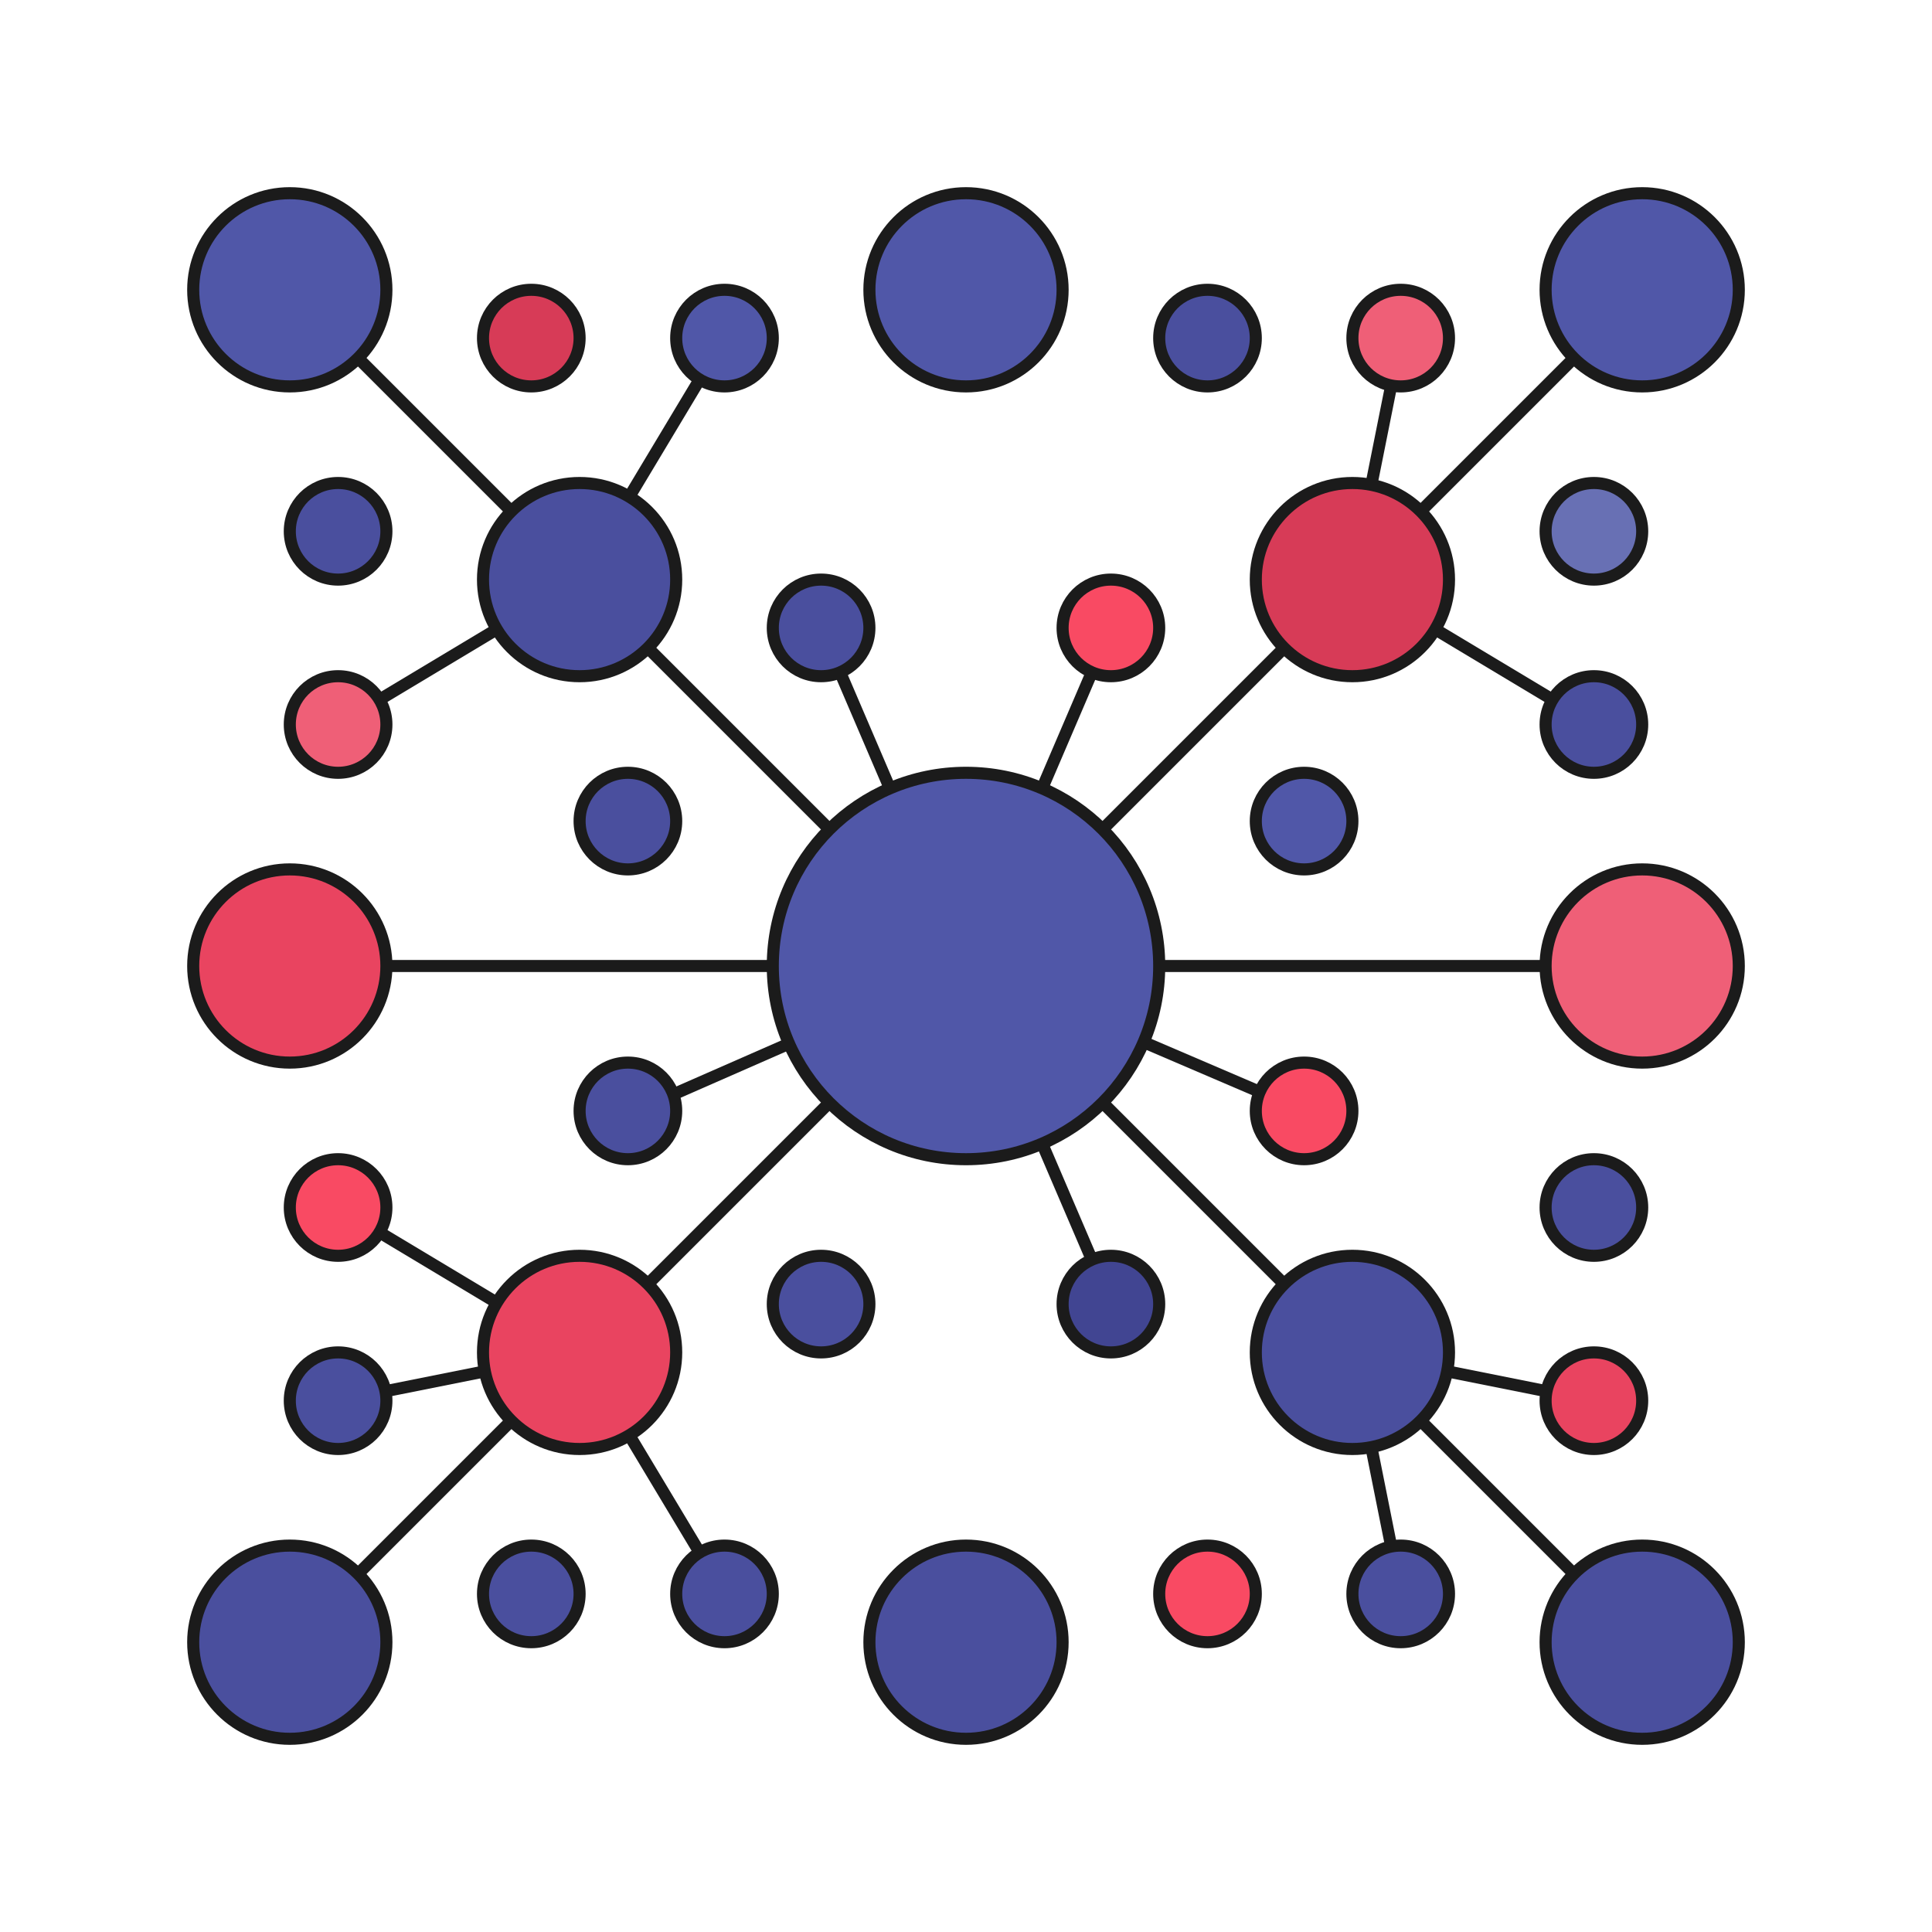 <?xml version="1.0" encoding="UTF-8"?>
<svg id="longterm-mindset" xmlns="http://www.w3.org/2000/svg" viewBox="0 0 160 160">
  <defs>
    <style>
      .cls-1, .cls-2, .cls-3, .cls-4 {
        stroke-linecap: round;
      }

      .cls-1, .cls-2, .cls-3, .cls-4, .cls-5, .cls-6, .cls-7, .cls-8, .cls-9, .cls-10, .cls-11, .cls-12, .cls-13 {
        stroke: #1b1b1b;
        stroke-miterlimit: 10;
      }

      .cls-1, .cls-13 {
        fill: none;
      }

      .cls-2, .cls-9 {
        fill: #4a4f9e;
      }

      .cls-3, .cls-6 {
        fill: #e94460;
      }

      .cls-4, .cls-12 {
        fill: #f94a63;
      }

      .cls-5 {
        fill: #6870b4;
      }

      .cls-7 {
        fill: #ef5f77;
      }

      .cls-8 {
        fill: #d73b57;
      }

      .cls-10 {
        fill: #414592;
      }

      .cls-11 {
        fill: #5057a8;
      }
    </style>
  </defs>
  <line class="cls-4" x1="108" y1="92" x2="80" y2="80"/>
  <polyline class="cls-1" points="60 132 48 112 24 136"/>
  <line class="cls-3" x1="24" y1="80" x2="80" y2="80"/>
  <line class="cls-3" x1="80" y1="80" x2="51.5" y2="92.5"/>
  <polyline class="cls-1" points="136 80 80 80 48 112 28 100"/>
  <line class="cls-1" x1="28" y1="116" x2="48" y2="112"/>
  <polyline class="cls-1" points="80 80 112 112 136 136"/>
  <polyline class="cls-1" points="116 132 112 112 132 116"/>
  <line class="cls-2" x1="92" y1="108" x2="80" y2="80"/>
  <polyline class="cls-1" points="136 24 112 48 80 80"/>
  <polyline class="cls-1" points="116 28 112 48 132 60"/>
  <line class="cls-1" x1="92" y1="52" x2="80" y2="80"/>
  <polyline class="cls-1" points="24 24 48 48 80 80"/>
  <line class="cls-13" x1="68" y1="52" x2="80" y2="80"/>
  <polyline class="cls-1" points="60 28 48 48 28 60"/>
  <circle class="cls-11" cx="24" cy="24" r="8"/>
  <circle class="cls-11" cx="136" cy="24" r="8"/>
  <circle class="cls-9" cx="24" cy="136" r="8"/>
  <circle class="cls-9" cx="28" cy="116" r="4"/>
  <circle class="cls-12" cx="28" cy="100" r="4"/>
  <circle class="cls-9" cx="28" cy="44" r="4"/>
  <circle class="cls-7" cx="28" cy="60" r="4"/>
  <circle class="cls-9" cx="68" cy="52" r="4"/>
  <circle class="cls-8" cx="44" cy="28" r="4"/>
  <circle class="cls-11" cx="60" cy="28" r="4"/>
  <circle class="cls-9" cx="52" cy="68" r="4"/>
  <circle class="cls-9" cx="44" cy="132" r="4"/>
  <circle class="cls-9" cx="60" cy="132" r="4"/>
  <circle class="cls-9" cx="52" cy="92" r="4"/>
  <circle class="cls-11" cx="80" cy="24" r="8"/>
  <circle class="cls-9" cx="80" cy="136" r="8"/>
  <circle class="cls-9" cx="68" cy="108" r="4"/>
  <circle class="cls-12" cx="92" cy="52" r="4"/>
  <circle class="cls-7" cx="116" cy="28" r="4"/>
  <circle class="cls-9" cx="100" cy="28" r="4"/>
  <circle class="cls-9" cx="116" cy="132" r="4"/>
  <circle class="cls-12" cx="100" cy="132" r="4"/>
  <circle class="cls-5" cx="132" cy="44" r="4"/>
  <circle class="cls-9" cx="132" cy="60" r="4"/>
  <circle class="cls-6" cx="132" cy="116" r="4"/>
  <circle class="cls-9" cx="132" cy="100" r="4"/>
  <circle class="cls-10" cx="92" cy="108" r="4"/>
  <circle class="cls-11" cx="108" cy="68" r="4"/>
  <circle class="cls-11" cx="80" cy="80" r="16"/>
  <circle class="cls-9" cx="48" cy="48" r="8"/>
  <circle class="cls-9" cx="112" cy="112" r="8"/>
  <circle class="cls-9" cx="136" cy="136" r="8"/>
  <circle class="cls-12" cx="108" cy="92" r="4"/>
  <circle class="cls-6" cx="48" cy="112" r="8"/>
  <circle class="cls-8" cx="112" cy="48" r="8"/>
  <circle class="cls-7" cx="136" cy="80" r="8"/>
  <circle class="cls-6" cx="24" cy="80" r="8"/>
</svg>